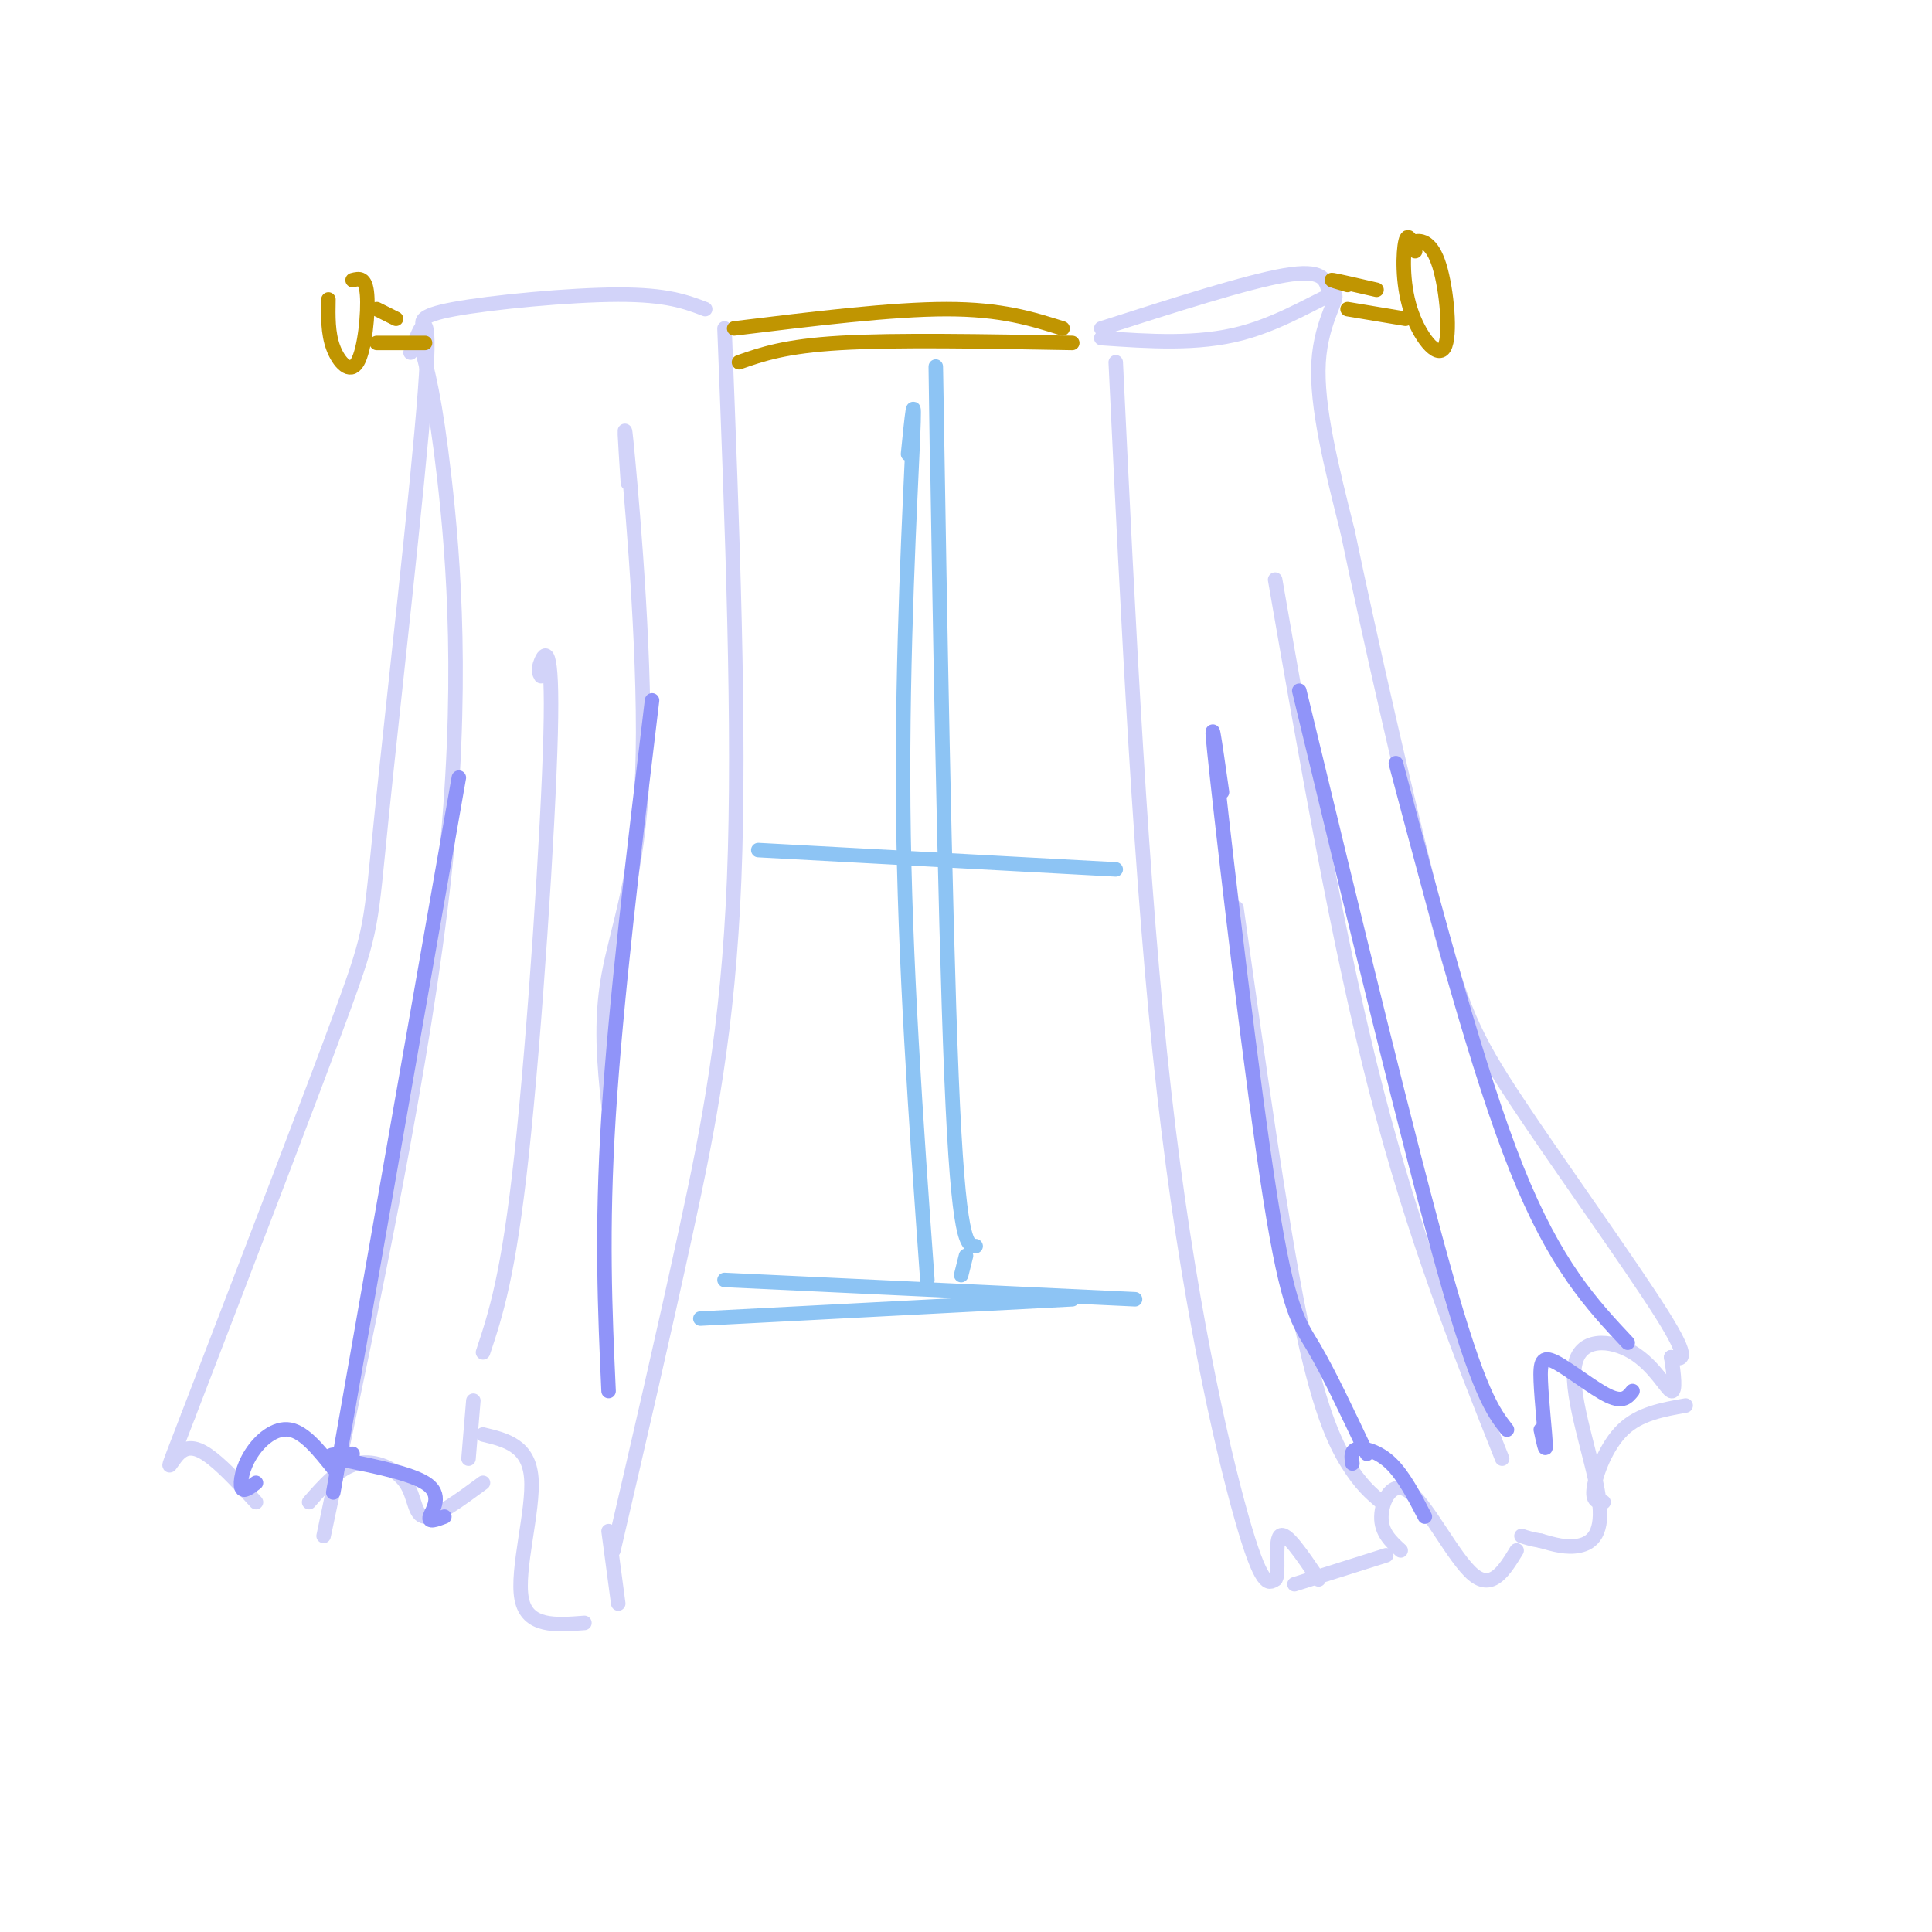 <svg viewBox='0 0 400 400' version='1.1' xmlns='http://www.w3.org/2000/svg' xmlns:xlink='http://www.w3.org/1999/xlink'><g fill='none' stroke='rgb(210,211,249)' stroke-width='3' stroke-linecap='round' stroke-linejoin='round'><path d='M87,71c1.556,5.756 3.111,11.511 5,28c1.889,16.489 4.111,43.711 0,82c-4.111,38.289 -14.556,87.644 -25,137'/><path d='M88,68c-0.844,-1.289 -1.689,-2.578 6,-4c7.689,-1.422 23.911,-2.978 34,-3c10.089,-0.022 14.044,1.489 18,3'/><path d='M150,68c1.622,41.489 3.244,82.978 2,114c-1.244,31.022 -5.356,51.578 -10,73c-4.644,21.422 -9.822,43.711 -15,66'/><path d='M64,311c3.143,-3.583 6.286,-7.167 10,-8c3.714,-0.833 8.000,1.083 10,4c2.000,2.917 1.714,6.833 4,7c2.286,0.167 7.143,-3.417 12,-7'/><path d='M112,140c-0.357,-0.619 -0.714,-1.238 0,-3c0.714,-1.762 2.500,-4.667 2,15c-0.500,19.667 -3.286,61.905 -6,87c-2.714,25.095 -5.357,33.048 -8,41'/><path d='M98,290c0.000,0.000 -1.000,12.000 -1,12'/><path d='M100,297c4.733,1.133 9.467,2.267 10,9c0.533,6.733 -3.133,19.067 -2,25c1.133,5.933 7.067,5.467 13,5'/><path d='M126,317c0.000,0.000 2.000,15.000 2,15'/><path d='M130,100c-0.548,-8.375 -1.095,-16.750 0,-5c1.095,11.750 3.833,43.625 3,65c-0.833,21.375 -5.238,32.250 -7,42c-1.762,9.750 -0.881,18.375 0,27'/><path d='M85,73c2.238,-5.881 4.476,-11.762 3,8c-1.476,19.762 -6.667,65.167 -9,88c-2.333,22.833 -1.810,23.095 -8,40c-6.190,16.905 -19.095,50.452 -32,84'/><path d='M39,293c-5.714,14.857 -4.000,10.000 -2,8c2.000,-2.000 4.286,-1.143 7,1c2.714,2.143 5.857,5.571 9,9'/><path d='M231,75c2.600,54.267 5.200,108.533 10,151c4.800,42.467 11.800,73.133 16,88c4.200,14.867 5.600,13.933 7,13'/><path d='M264,327c0.956,-0.378 -0.156,-7.822 1,-9c1.156,-1.178 4.578,3.911 8,9'/><path d='M228,70c9.982,0.690 19.964,1.381 29,-1c9.036,-2.381 17.125,-7.833 19,-8c1.875,-0.167 -2.464,4.952 -3,14c-0.536,9.048 2.732,22.024 6,35'/><path d='M279,110c4.447,21.329 12.563,57.150 18,78c5.437,20.850 8.195,26.729 17,40c8.805,13.271 23.659,33.935 30,44c6.341,10.065 4.171,9.533 2,9'/><path d='M346,281c0.575,3.406 1.014,7.422 0,7c-1.014,-0.422 -3.479,-5.282 -8,-8c-4.521,-2.718 -11.098,-3.296 -12,3c-0.902,6.296 3.873,19.464 5,27c1.127,7.536 -1.392,9.439 -4,10c-2.608,0.561 -5.304,-0.219 -8,-1'/><path d='M319,319c-2.000,-0.333 -3.000,-0.667 -4,-1'/><path d='M264,120c6.583,37.833 13.167,75.667 21,106c7.833,30.333 16.917,53.167 26,76'/><path d='M332,311c-1.222,-0.044 -2.444,-0.089 -2,-3c0.444,-2.911 2.556,-8.689 6,-12c3.444,-3.311 8.222,-4.156 13,-5'/><path d='M256,188c4.533,32.200 9.067,64.400 13,84c3.933,19.600 7.267,26.600 10,31c2.733,4.400 4.867,6.200 7,8'/><path d='M290,321c-2.036,-1.857 -4.071,-3.714 -4,-7c0.071,-3.286 2.250,-8.000 6,-5c3.750,3.000 9.071,13.714 13,17c3.929,3.286 6.464,-0.857 9,-5'/><path d='M287,322c0.000,0.000 -19.000,6.000 -19,6'/><path d='M228,68c15.083,-4.833 30.167,-9.667 38,-11c7.833,-1.333 8.417,0.833 9,3'/></g>
<g fill='none' stroke='rgb(192,149,1)' stroke-width='3' stroke-linecap='round' stroke-linejoin='round'><path d='M68,62c-0.065,3.488 -0.131,6.976 1,10c1.131,3.024 3.458,5.583 5,3c1.542,-2.583 2.298,-10.310 2,-14c-0.298,-3.690 -1.649,-3.345 -3,-3'/><path d='M78,71c0.000,0.000 10.000,0.000 10,0'/><path d='M78,64c0.000,0.000 4.000,2.000 4,2'/><path d='M152,68c16.333,-2.000 32.667,-4.000 44,-4c11.333,0.000 17.667,2.000 24,4'/><path d='M153,75c4.750,-1.667 9.500,-3.333 21,-4c11.500,-0.667 29.750,-0.333 48,0'/><path d='M279,59c-2.000,-0.583 -4.000,-1.167 -3,-1c1.000,0.167 5.000,1.083 9,2'/><path d='M279,64c0.000,0.000 12.000,2.000 12,2'/><path d='M293,52c-0.748,-2.062 -1.496,-4.123 -2,-2c-0.504,2.123 -0.765,8.431 1,14c1.765,5.569 5.556,10.400 7,8c1.444,-2.400 0.543,-12.031 -1,-17c-1.543,-4.969 -3.726,-5.277 -5,-5c-1.274,0.277 -1.637,1.138 -2,2'/></g>
<g fill='none' stroke='rgb(144,148,249)' stroke-width='3' stroke-linecap='round' stroke-linejoin='round'><path d='M95,161c0.000,0.000 -26.000,148.000 -26,148'/><path d='M69,304c-2.976,-3.732 -5.952,-7.464 -9,-8c-3.048,-0.536 -6.167,2.125 -8,5c-1.833,2.875 -2.381,5.964 -2,7c0.381,1.036 1.690,0.018 3,-1'/><path d='M73,301c-3.292,0.065 -6.583,0.131 -3,1c3.583,0.869 14.042,2.542 18,5c3.958,2.458 1.417,5.702 1,7c-0.417,1.298 1.292,0.649 3,0'/><path d='M135,145c-3.750,31.083 -7.500,62.167 -9,86c-1.500,23.833 -0.750,40.417 0,57'/><path d='M253,164c-1.464,-10.315 -2.929,-20.631 -1,-3c1.929,17.631 7.250,63.208 11,87c3.750,23.792 5.929,25.798 9,31c3.071,5.202 7.036,13.601 11,22'/><path d='M280,303c-0.200,-1.356 -0.400,-2.711 1,-3c1.400,-0.289 4.400,0.489 7,3c2.600,2.511 4.800,6.756 7,11'/><path d='M269,143c11.417,47.250 22.833,94.500 30,120c7.167,25.500 10.083,29.250 13,33'/><path d='M319,296c0.547,2.561 1.094,5.123 1,3c-0.094,-2.123 -0.829,-8.930 -1,-13c-0.171,-4.070 0.223,-5.404 3,-4c2.777,1.404 7.936,5.544 11,7c3.064,1.456 4.032,0.228 5,-1'/><path d='M289,158c8.500,32.000 17.000,64.000 25,84c8.000,20.000 15.500,28.000 23,36'/></g>
<g fill='none' stroke='rgb(141,196,244)' stroke-width='3' stroke-linecap='round' stroke-linejoin='round'><path d='M150,265c0.000,0.000 85.000,4.000 85,4'/><path d='M145,273c0.000,0.000 77.000,-4.000 77,-4'/><path d='M157,176c0.000,0.000 74.000,4.000 74,4'/><path d='M188,94c0.756,-7.533 1.511,-15.067 1,-3c-0.511,12.067 -2.289,43.733 -2,76c0.289,32.267 2.644,65.133 5,98'/><path d='M194,94c-0.222,-15.156 -0.444,-30.311 0,-3c0.444,27.311 1.556,97.089 3,132c1.444,34.911 3.222,34.956 5,35'/><path d='M200,260c0.000,0.000 -1.000,4.000 -1,4'/></g>
</svg>